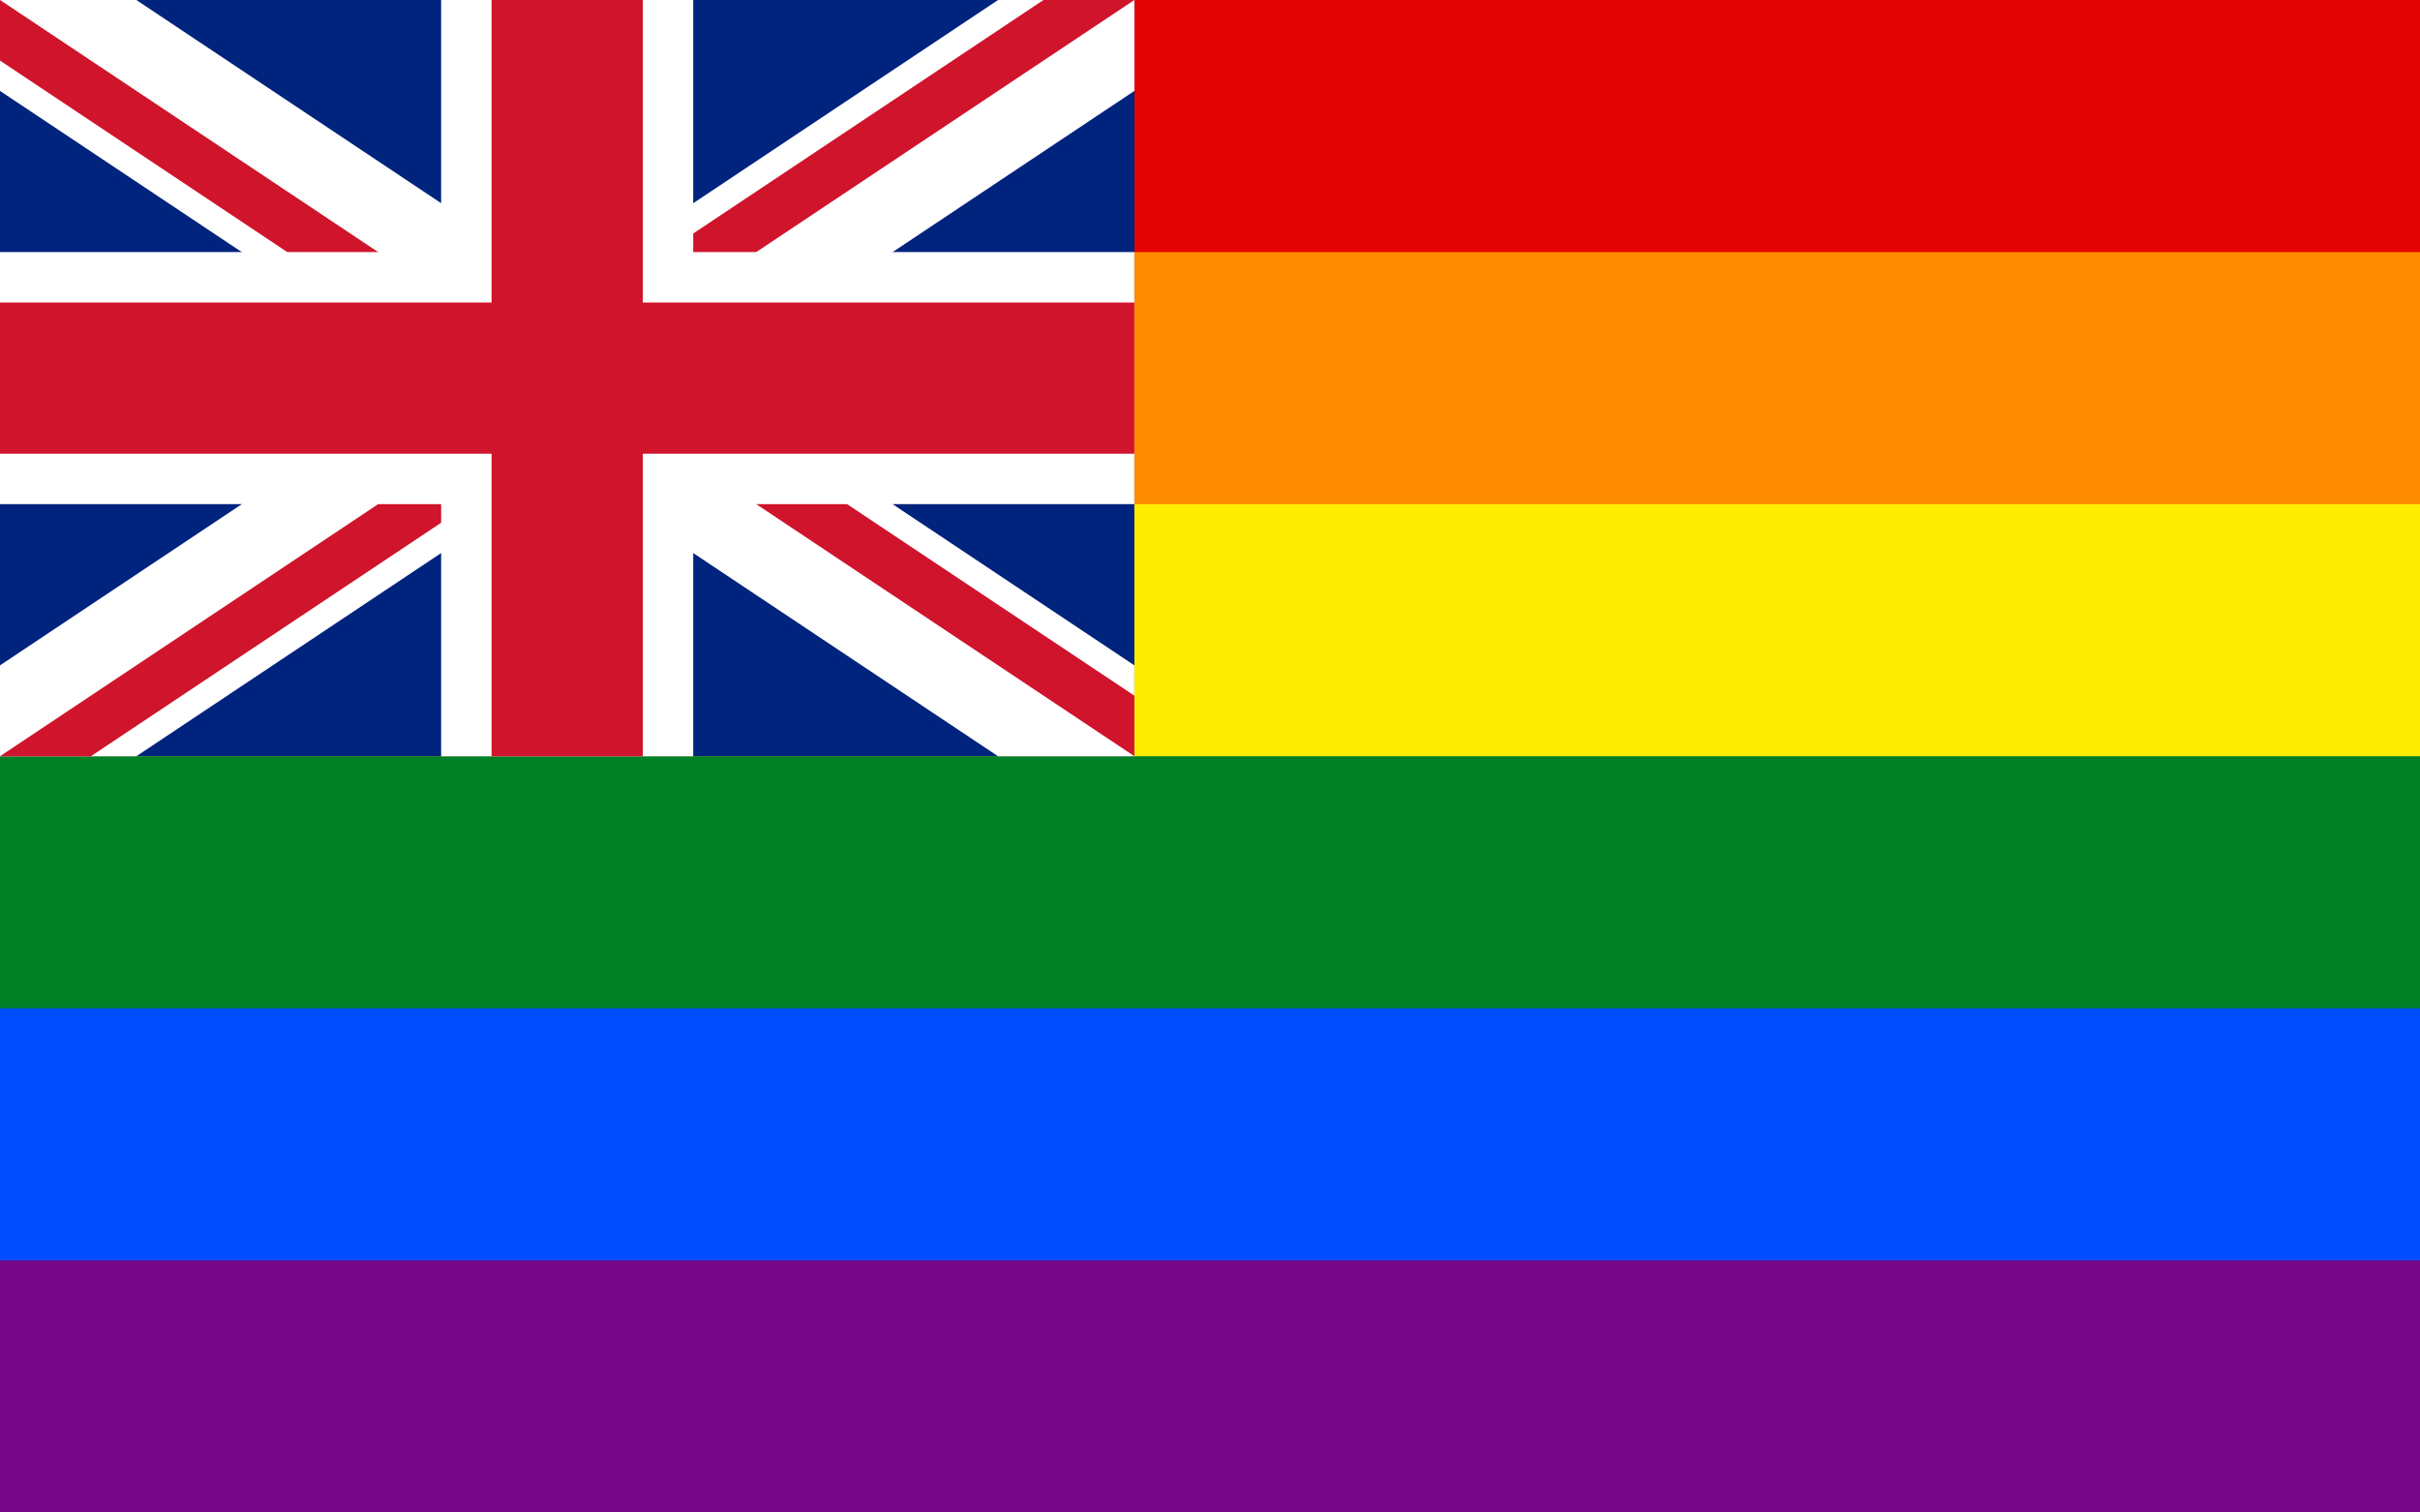 <?xml version="1.0" encoding="UTF-8"?>
<svg xmlns="http://www.w3.org/2000/svg" width="768" height="480">
	<rect width="768" height="480" fill="#750787"/>
	<rect width="768" height="400" fill="#004dff"/>
	<rect width="768" height="320" fill="#008026"/>
	<rect width="768" height="240" fill="#ffed00"/>
	<rect width="768" height="160" fill="#ff8c00"/>
	<rect width="768" height="80" fill="#e40303"/>
	<svg width="360" height="240">
		<rect width="360" height="240" fill="#00247d"/>
		<path d="M 0,0 L 360,240 M 360,0 L 0,240" stroke="#fff" stroke-width="48"/>
		<clipPath id="patrick">
			<path d="M 180,120 h 180 v 120 z v 120 H 0 z H 0 V 0 z V 0 h 180 z"/>
		</clipPath>
		<path d="M 0,0 L 360,240 M 360,0 L 0,240" clip-path="url(#patrick)" stroke="#cf142b" stroke-width="32"/>
		<path d="M 180,0 V 240 M 0,120 H 360" stroke="#fff" stroke-width="80"/>
		<path d="M 180,0 V 240 M 0,120 H 360" stroke="#cf142b" stroke-width="48"/>
	</svg>
</svg>